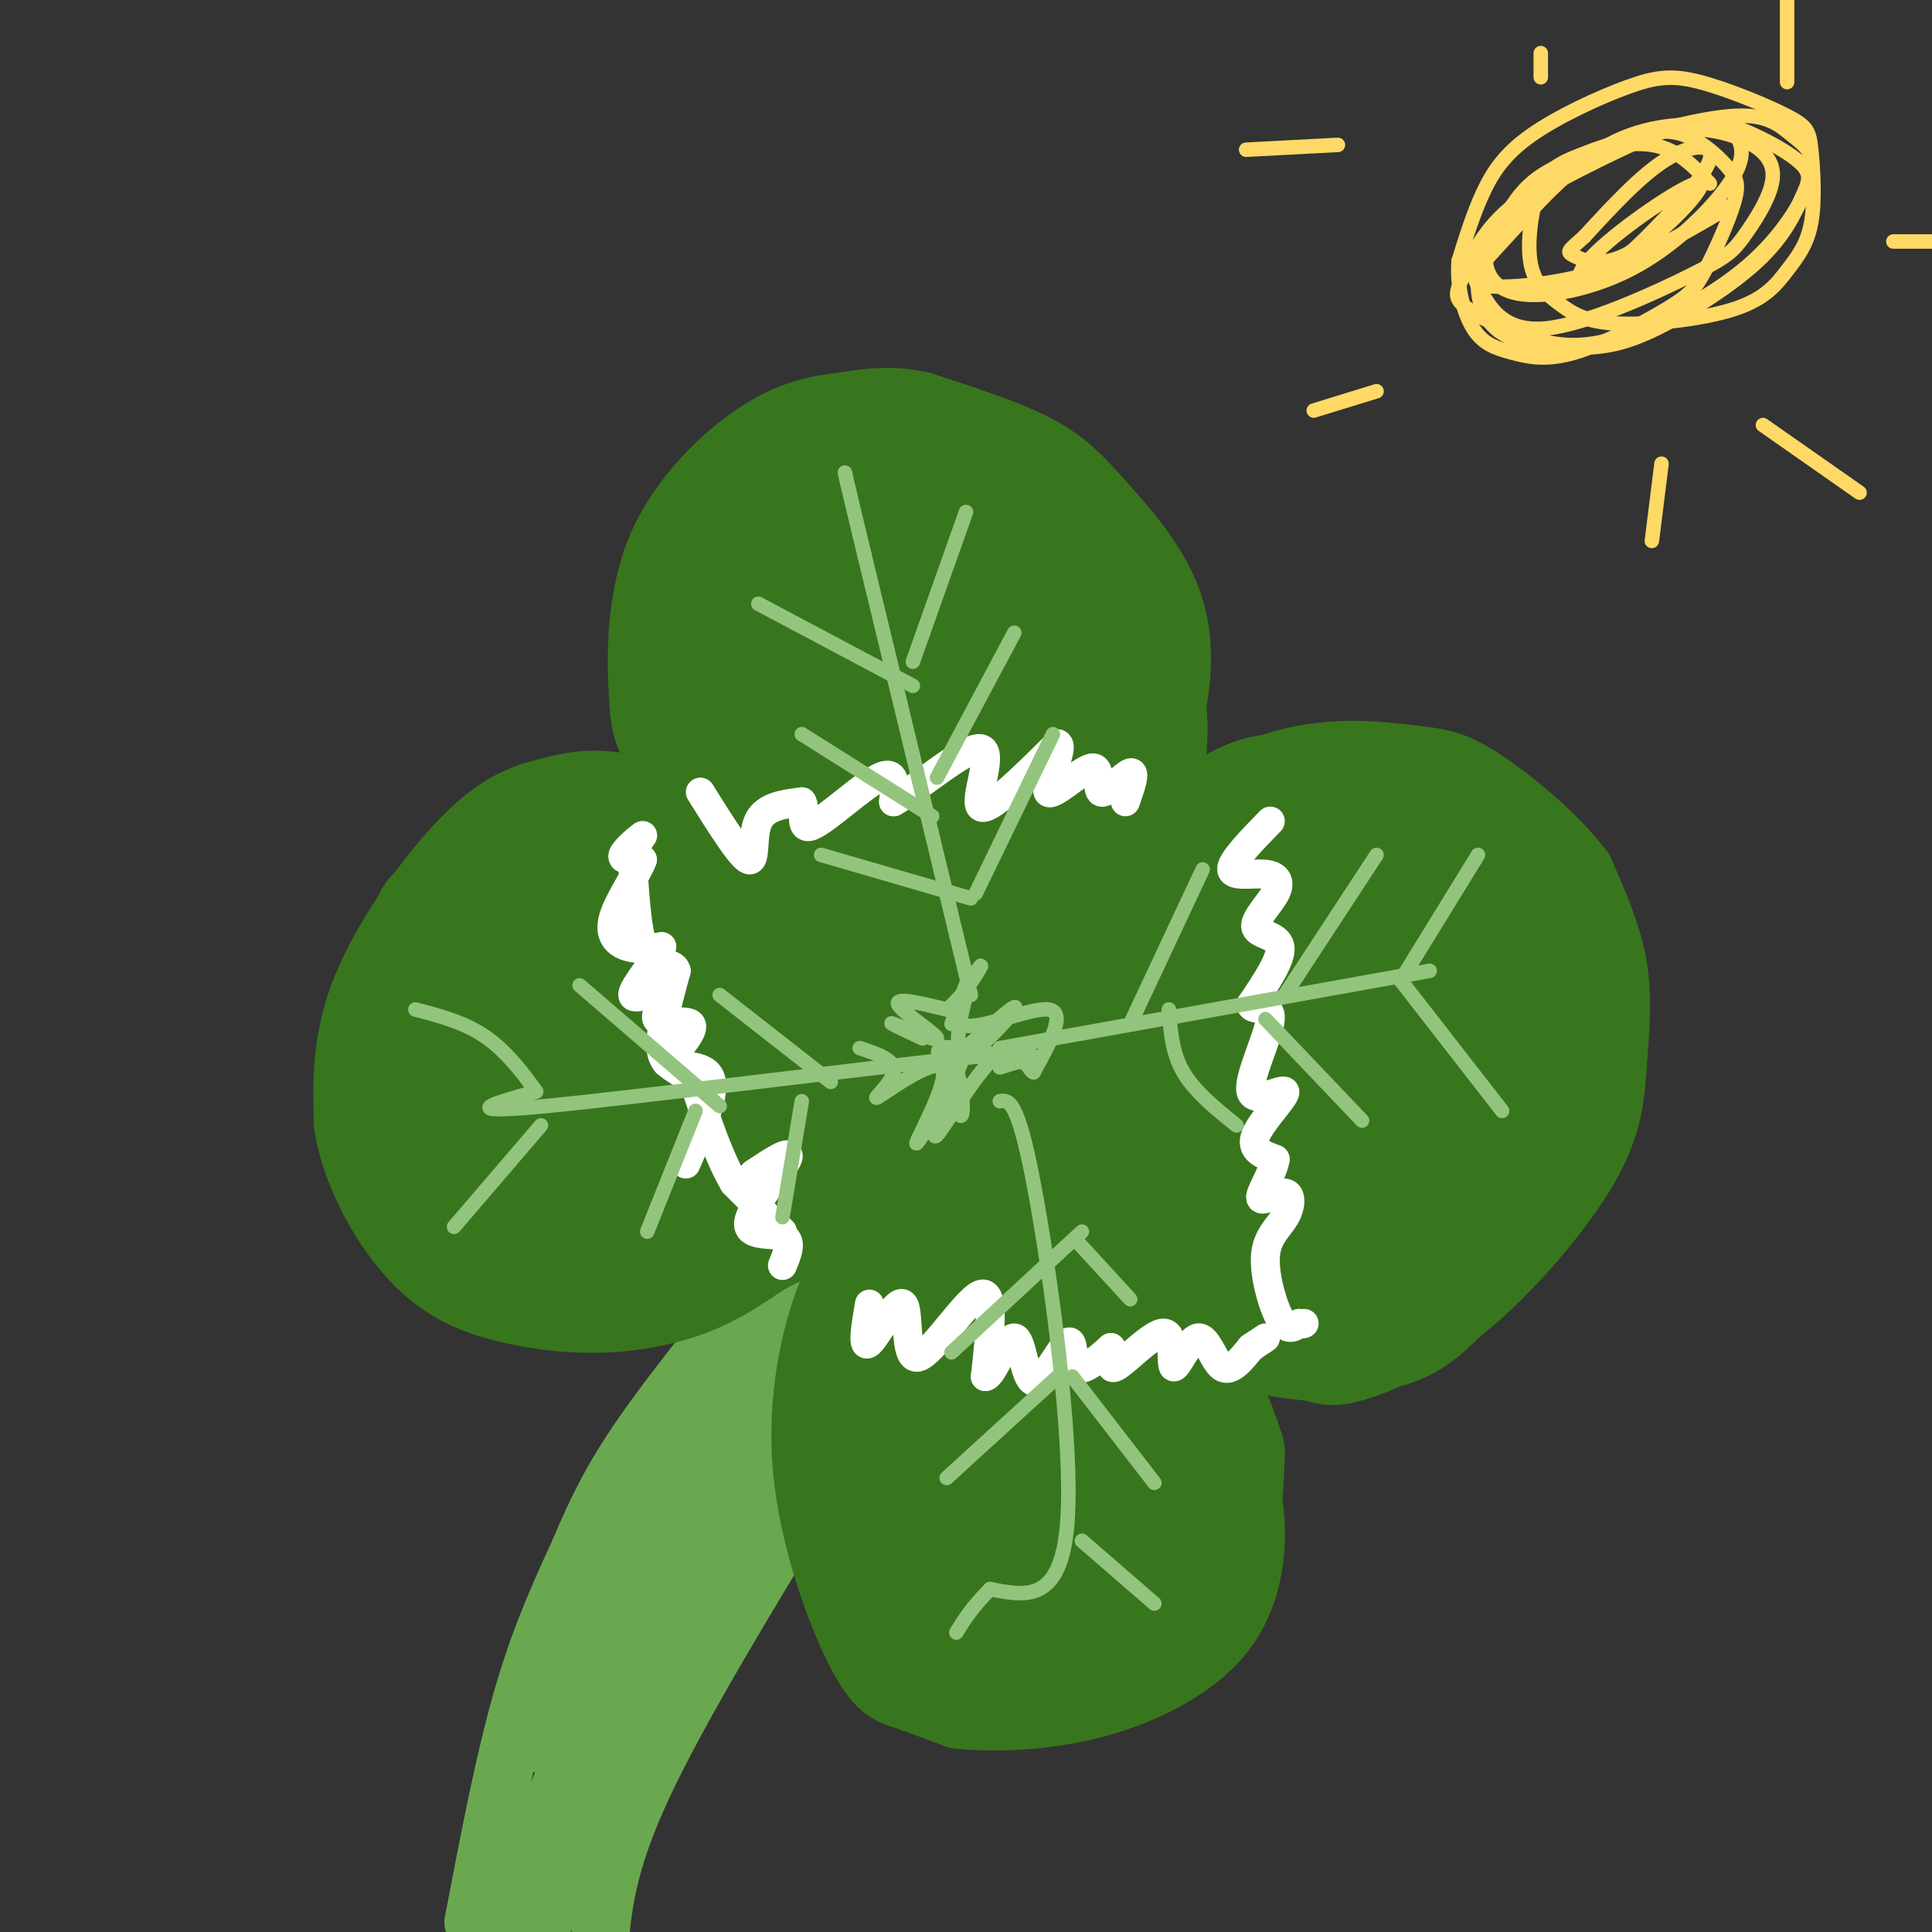 <svg viewBox='0 0 400 400' version='1.1' xmlns='http://www.w3.org/2000/svg' xmlns:xlink='http://www.w3.org/1999/xlink'><rect x="0" y="0" width="400" height="400" fill="#333333" stroke="none"/><g fill='none' stroke='#6aa84f' stroke-width='12' stroke-linecap='round' stroke-linejoin='round'><path d='M98,398c3.167,-16.583 6.333,-33.167 10,-46c3.667,-12.833 7.833,-21.917 12,-31'/><path d='M120,321c3.689,-8.778 6.911,-15.222 13,-24c6.089,-8.778 15.044,-19.889 24,-31'/><path d='M124,404c0.750,-8.917 1.500,-17.833 9,-34c7.500,-16.167 21.750,-39.583 36,-63'/><path d='M169,307c11.777,-17.587 23.219,-30.054 15,-22c-8.219,8.054 -36.097,36.630 -50,53c-13.903,16.370 -13.829,20.534 -15,26c-1.171,5.466 -3.585,12.233 -6,19'/><path d='M113,383c-3.821,11.155 -10.375,29.542 -2,17c8.375,-12.542 31.679,-56.012 35,-63c3.321,-6.988 -13.339,22.506 -30,52'/><path d='M116,389c2.619,-12.119 24.167,-68.417 23,-69c-1.167,-0.583 -25.048,54.548 -32,71c-6.952,16.452 3.024,-5.774 13,-28'/><path d='M120,363c12.644,-26.089 37.756,-77.311 47,-97c9.244,-19.689 2.622,-7.844 -4,4'/><path d='M163,270c-5.845,7.214 -18.458,23.250 -28,42c-9.542,18.750 -16.012,40.214 -17,45c-0.988,4.786 3.506,-7.107 8,-19'/><path d='M126,338c6.536,-13.357 18.875,-37.250 28,-54c9.125,-16.750 15.036,-26.357 18,-30c2.964,-3.643 2.982,-1.321 3,1'/><path d='M175,255c4.822,2.600 15.378,8.600 14,18c-1.378,9.400 -14.689,22.200 -28,35'/><path d='M161,308c1.179,-5.845 18.125,-37.958 18,-40c-0.125,-2.042 -17.321,25.988 -22,33c-4.679,7.012 3.161,-6.994 11,-21'/><path d='M168,280c2.667,-7.571 3.833,-16.000 2,-19c-1.833,-3.000 -6.667,-0.571 -14,10c-7.333,10.571 -17.167,29.286 -27,48'/><path d='M129,319c-7.000,15.167 -11.000,29.083 -15,43'/></g>
<g fill='none' stroke='#38761d' stroke-width='12' stroke-linecap='round' stroke-linejoin='round'><path d='M181,254c-3.389,2.919 -6.778,5.837 -10,14c-3.222,8.163 -6.276,21.569 -5,36c1.276,14.431 6.882,29.885 11,38c4.118,8.115 6.748,8.890 10,10c3.252,1.110 7.126,2.555 11,4'/><path d='M198,356c6.531,0.766 17.359,0.679 28,-2c10.641,-2.679 21.096,-7.952 27,-15c5.904,-7.048 7.258,-15.871 7,-23c-0.258,-7.129 -2.129,-12.565 -4,-18'/><path d='M256,298c-3.612,-9.034 -10.643,-22.617 -17,-32c-6.357,-9.383 -12.040,-14.564 -15,-16c-2.960,-1.436 -3.195,0.873 0,5c3.195,4.127 9.822,10.073 16,15c6.178,4.927 11.908,8.836 17,11c5.092,2.164 9.546,2.582 14,3'/><path d='M271,284c3.417,0.859 4.959,1.506 10,0c5.041,-1.506 13.580,-5.166 23,-13c9.420,-7.834 19.721,-19.842 25,-29c5.279,-9.158 5.537,-15.466 6,-22c0.463,-6.534 1.132,-13.296 0,-20c-1.132,-6.704 -4.066,-13.352 -7,-20'/><path d='M328,180c-5.227,-7.137 -14.796,-14.979 -21,-19c-6.204,-4.021 -9.044,-4.222 -16,-5c-6.956,-0.778 -18.026,-2.132 -31,3c-12.974,5.132 -27.850,16.752 -33,21c-5.150,4.248 -0.575,1.124 4,-2'/><path d='M231,178c2.862,-4.570 8.015,-14.995 11,-25c2.985,-10.005 3.800,-19.589 1,-28c-2.800,-8.411 -9.215,-15.649 -14,-21c-4.785,-5.351 -7.938,-8.815 -14,-12c-6.062,-3.185 -15.031,-6.093 -24,-9'/><path d='M191,83c-6.567,-1.485 -10.985,-0.696 -16,0c-5.015,0.696 -10.628,1.300 -18,6c-7.372,4.700 -16.502,13.497 -21,24c-4.498,10.503 -4.365,22.712 -4,30c0.365,7.288 0.961,9.654 4,14c3.039,4.346 8.519,10.673 14,17'/><path d='M150,174c2.944,2.211 3.303,-0.761 -1,-4c-4.303,-3.239 -13.269,-6.744 -20,-8c-6.731,-1.256 -11.227,-0.265 -16,1c-4.773,1.265 -9.824,2.802 -17,10c-7.176,7.198 -16.479,20.057 -21,31c-4.521,10.943 -4.261,19.972 -4,29'/><path d='M71,233c1.610,10.203 7.636,21.212 14,28c6.364,6.788 13.067,9.356 20,11c6.933,1.644 14.097,2.366 21,2c6.903,-0.366 13.544,-1.819 19,-4c5.456,-2.181 9.728,-5.091 14,-8'/><path d='M159,262c3.333,-1.833 4.667,-2.417 6,-3'/></g>
<g fill='none' stroke='#38761d' stroke-width='28' stroke-linecap='round' stroke-linejoin='round'><path d='M158,175c-3.786,-5.048 -7.571,-10.095 -10,-19c-2.429,-8.905 -3.500,-21.667 -3,-29c0.500,-7.333 2.571,-9.238 7,-12c4.429,-2.762 11.214,-6.381 18,-10'/><path d='M170,105c7.167,-2.279 16.083,-2.975 24,-2c7.917,0.975 14.833,3.622 20,11c5.167,7.378 8.583,19.486 10,29c1.417,9.514 0.833,16.432 -1,22c-1.833,5.568 -4.917,9.784 -8,14'/><path d='M215,179c0.809,-5.319 6.832,-25.615 7,-37c0.168,-11.385 -5.517,-13.858 -9,-16c-3.483,-2.142 -4.762,-3.952 -10,-4c-5.238,-0.048 -14.435,1.667 -19,3c-4.565,1.333 -4.499,2.285 -6,6c-1.501,3.715 -4.568,10.192 -5,19c-0.432,8.808 1.772,19.946 4,25c2.228,5.054 4.481,4.023 7,4c2.519,-0.023 5.304,0.963 10,-1c4.696,-1.963 11.303,-6.875 16,-11c4.697,-4.125 7.485,-7.464 9,-13c1.515,-5.536 1.758,-13.268 2,-21'/><path d='M221,133c-1.829,-4.707 -7.403,-5.975 -11,-7c-3.597,-1.025 -5.219,-1.809 -10,0c-4.781,1.809 -12.720,6.210 -18,11c-5.280,4.790 -7.899,9.970 -10,15c-2.101,5.030 -3.684,9.910 -4,16c-0.316,6.090 0.635,13.390 2,17c1.365,3.610 3.145,3.529 6,4c2.855,0.471 6.787,1.496 11,0c4.213,-1.496 8.707,-5.511 14,-12c5.293,-6.489 11.383,-15.452 13,-22c1.617,-6.548 -1.241,-10.679 -4,-12c-2.759,-1.321 -5.420,0.170 -9,3c-3.580,2.830 -8.080,7.000 -10,15c-1.920,8.000 -1.260,19.829 -1,25c0.260,5.171 0.121,3.685 2,4c1.879,0.315 5.775,2.431 11,-1c5.225,-3.431 11.779,-12.409 15,-19c3.221,-6.591 3.111,-10.796 3,-15'/><path d='M221,155c-0.232,-4.020 -2.312,-6.570 -5,-8c-2.688,-1.430 -5.985,-1.741 -9,-1c-3.015,0.741 -5.749,2.533 -10,6c-4.251,3.467 -10.020,8.609 -14,14c-3.980,5.391 -6.171,11.032 -7,14c-0.829,2.968 -0.294,3.262 2,2c2.294,-1.262 6.349,-4.081 9,-7c2.651,-2.919 3.898,-5.937 5,-12c1.102,-6.063 2.061,-15.172 1,-20c-1.061,-4.828 -4.140,-5.377 -7,-7c-2.860,-1.623 -5.501,-4.322 -11,-1c-5.499,3.322 -13.857,12.663 -17,12c-3.143,-0.663 -1.072,-11.332 1,-22'/><path d='M159,125c-0.340,-6.782 -1.691,-12.737 2,-18c3.691,-5.263 12.422,-9.833 14,-9c1.578,0.833 -3.998,7.071 -8,17c-4.002,9.929 -6.429,23.551 -7,35c-0.571,11.449 0.715,20.724 2,30'/><path d='M162,180c0.987,6.028 2.455,6.099 -4,3c-6.455,-3.099 -20.833,-9.367 -30,-11c-9.167,-1.633 -13.122,1.368 -19,10c-5.878,8.632 -13.679,22.895 -17,34c-3.321,11.105 -2.160,19.053 -1,27'/><path d='M91,243c1.913,7.560 7.195,12.960 11,16c3.805,3.040 6.132,3.721 10,4c3.868,0.279 9.277,0.158 16,-1c6.723,-1.158 14.761,-3.352 27,-12c12.239,-8.648 28.680,-23.752 32,-26c3.320,-2.248 -6.480,8.358 -13,14c-6.520,5.642 -9.760,6.321 -13,7'/><path d='M161,245c-6.937,2.035 -17.781,3.621 -28,2c-10.219,-1.621 -19.813,-6.451 -25,-12c-5.187,-5.549 -5.966,-11.818 -5,-17c0.966,-5.182 3.679,-9.278 7,-13c3.321,-3.722 7.251,-7.070 16,-11c8.749,-3.930 22.317,-8.443 25,-9c2.683,-0.557 -5.519,2.841 -11,7c-5.481,4.159 -8.240,9.080 -11,14'/><path d='M129,206c-2.372,3.947 -2.803,6.814 -3,10c-0.197,3.186 -0.162,6.691 3,9c3.162,2.309 9.449,3.420 15,4c5.551,0.580 10.366,0.628 19,-2c8.634,-2.628 21.087,-7.931 28,-11c6.913,-3.069 8.284,-3.903 -7,-3c-15.284,0.903 -47.224,3.544 -51,1c-3.776,-2.544 20.612,-10.272 45,-18'/><path d='M178,196c-1.508,4.446 -27.777,24.562 -34,32c-6.223,7.438 7.600,2.200 24,-6c16.400,-8.200 35.377,-19.362 46,-28c10.623,-8.638 12.892,-14.754 15,-23c2.108,-8.246 4.054,-18.623 6,-29'/><path d='M235,142c0.248,-6.376 -2.132,-7.816 -2,-6c0.132,1.816 2.776,6.887 3,14c0.224,7.113 -1.971,16.267 -3,22c-1.029,5.733 -0.892,8.043 -7,15c-6.108,6.957 -18.459,18.559 -26,34c-7.541,15.441 -10.270,34.720 -13,54'/><path d='M187,275c-3.030,15.521 -4.106,27.323 -2,37c2.106,9.677 7.394,17.230 11,21c3.606,3.770 5.530,3.756 9,5c3.470,1.244 8.487,3.746 15,4c6.513,0.254 14.523,-1.739 20,-6c5.477,-4.261 8.422,-10.789 10,-17c1.578,-6.211 1.789,-12.106 2,-18'/><path d='M252,301c-3.612,-11.595 -13.643,-31.581 -24,-47c-10.357,-15.419 -21.039,-26.271 -18,-18c3.039,8.271 19.801,35.665 27,49c7.199,13.335 4.835,12.612 4,15c-0.835,2.388 -0.141,7.888 -1,12c-0.859,4.112 -3.270,6.838 -7,9c-3.730,2.162 -8.780,3.761 -12,3c-3.220,-0.761 -4.610,-3.880 -6,-7'/><path d='M215,317c-1.674,-4.392 -2.859,-11.870 -1,-23c1.859,-11.130 6.760,-25.910 7,-28c0.240,-2.090 -4.182,8.510 -6,17c-1.818,8.490 -1.031,14.870 -1,21c0.031,6.130 -0.695,12.011 0,18c0.695,5.989 2.812,12.087 5,14c2.188,1.913 4.449,-0.359 7,-6c2.551,-5.641 5.393,-14.651 5,-28c-0.393,-13.349 -4.023,-31.038 -6,-38c-1.977,-6.962 -2.303,-3.196 -4,-1c-1.697,2.196 -4.765,2.822 -8,7c-3.235,4.178 -6.639,11.908 -8,18c-1.361,6.092 -0.681,10.546 0,15'/><path d='M205,303c1.570,-0.739 5.494,-10.088 7,-18c1.506,-7.912 0.595,-14.389 0,-20c-0.595,-5.611 -0.872,-10.357 -4,-9c-3.128,1.357 -9.105,8.818 -13,21c-3.895,12.182 -5.706,29.086 -7,41c-1.294,11.914 -2.071,18.838 1,22c3.071,3.162 9.992,2.563 14,0c4.008,-2.563 5.105,-7.089 7,-9c1.895,-1.911 4.587,-1.207 0,-8c-4.587,-6.793 -16.453,-21.084 -21,-33c-4.547,-11.916 -1.773,-21.458 1,-31'/><path d='M190,259c1.379,-9.442 4.326,-17.548 7,-24c2.674,-6.452 5.076,-11.251 15,-23c9.924,-11.749 27.371,-30.448 38,-39c10.629,-8.552 14.438,-6.956 18,-7c3.562,-0.044 6.875,-1.727 13,0c6.125,1.727 15.063,6.863 24,12'/><path d='M305,178c7.204,4.067 13.213,8.235 16,16c2.787,7.765 2.352,19.127 0,28c-2.352,8.873 -6.622,15.256 -13,22c-6.378,6.744 -14.864,13.849 -24,17c-9.136,3.151 -18.921,2.348 -27,0c-8.079,-2.348 -14.451,-6.242 -21,-12c-6.549,-5.758 -13.274,-13.379 -20,-21'/><path d='M216,228c-3.492,-4.393 -2.223,-4.874 -2,-3c0.223,1.874 -0.600,6.105 0,10c0.600,3.895 2.621,7.454 9,13c6.379,5.546 17.114,13.079 23,16c5.886,2.921 6.922,1.232 10,0c3.078,-1.232 8.200,-2.005 15,-5c6.800,-2.995 15.280,-8.211 21,-14c5.720,-5.789 8.680,-12.152 11,-17c2.320,-4.848 4.000,-8.180 3,-15c-1.000,-6.820 -4.680,-17.127 -8,-23c-3.320,-5.873 -6.278,-7.312 -14,-6c-7.722,1.312 -20.206,5.375 -28,11c-7.794,5.625 -10.897,12.813 -14,20'/><path d='M242,215c-2.685,10.544 -2.396,26.904 -2,34c0.396,7.096 0.901,4.927 4,5c3.099,0.073 8.791,2.389 13,3c4.209,0.611 6.933,-0.484 13,-5c6.067,-4.516 15.476,-12.454 21,-20c5.524,-7.546 7.164,-14.700 8,-19c0.836,-4.300 0.869,-5.745 -1,-8c-1.869,-2.255 -5.639,-5.319 -10,-7c-4.361,-1.681 -9.311,-1.978 -14,-2c-4.689,-0.022 -9.115,0.231 -15,2c-5.885,1.769 -13.229,5.055 -18,10c-4.771,4.945 -6.969,11.548 -8,16c-1.031,4.452 -0.897,6.751 2,10c2.897,3.249 8.555,7.448 12,10c3.445,2.552 4.676,3.457 10,1c5.324,-2.457 14.741,-8.277 21,-14c6.259,-5.723 9.360,-11.349 11,-16c1.640,-4.651 1.820,-8.325 2,-12'/><path d='M291,203c-0.844,-1.980 -3.955,-0.929 -8,3c-4.045,3.929 -9.024,10.737 -12,17c-2.976,6.263 -3.949,11.981 -4,16c-0.051,4.019 0.821,6.340 2,8c1.179,1.660 2.665,2.659 7,-3c4.335,-5.659 11.518,-17.978 12,-23c0.482,-5.022 -5.738,-2.749 -12,5c-6.262,7.749 -12.565,20.974 -14,18c-1.435,-2.974 1.998,-22.147 3,-31c1.002,-8.853 -0.428,-7.387 -2,-7c-1.572,0.387 -3.286,-0.307 -5,-1'/><path d='M258,205c-1.935,1.987 -4.273,7.454 -5,13c-0.727,5.546 0.158,11.171 2,14c1.842,2.829 4.642,2.863 7,3c2.358,0.137 4.276,0.377 8,-3c3.724,-3.377 9.255,-10.372 9,-12c-0.255,-1.628 -6.296,2.112 -11,6c-4.704,3.888 -8.070,7.926 -10,15c-1.930,7.074 -2.425,17.185 -3,22c-0.575,4.815 -1.232,4.335 4,6c5.232,1.665 16.352,5.476 24,5c7.648,-0.476 11.824,-5.238 16,-10'/><path d='M299,264c3.141,-3.944 2.992,-8.803 6,-15c3.008,-6.197 9.172,-13.732 0,-19c-9.172,-5.268 -33.682,-8.271 -47,-12c-13.318,-3.729 -15.446,-8.185 -18,-12c-2.554,-3.815 -5.534,-6.989 -8,-13c-2.466,-6.011 -4.419,-14.860 -4,-24c0.419,-9.140 3.209,-18.570 6,-28'/><path d='M234,141c0.742,-7.223 -0.405,-11.280 -1,-14c-0.595,-2.720 -0.640,-4.102 -5,-8c-4.360,-3.898 -13.035,-10.313 -20,-14c-6.965,-3.687 -12.221,-4.647 -17,-6c-4.779,-1.353 -9.080,-3.101 -13,2c-3.920,5.101 -7.460,17.050 -11,29'/><path d='M167,130c-2.988,9.656 -4.958,19.294 -4,26c0.958,6.706 4.844,10.478 -8,16c-12.844,5.522 -42.420,12.794 -55,16c-12.580,3.206 -8.166,2.344 -8,7c0.166,4.656 -3.917,14.828 -8,25'/><path d='M84,220c-1.000,6.095 0.500,8.833 1,12c0.500,3.167 -0.000,6.762 6,11c6.000,4.238 18.500,9.119 31,14'/></g>
<g fill='none' stroke='#ffffff' stroke-width='6' stroke-linecap='round' stroke-linejoin='round'><path d='M162,255c0.000,0.000 -10.000,-10.000 -10,-10'/><path d='M152,245c-3.000,-5.000 -5.500,-12.500 -8,-20'/><path d='M144,225c-2.933,-3.911 -6.267,-3.689 -7,-7c-0.733,-3.311 1.133,-10.156 3,-17'/><path d='M140,201c-0.733,-2.467 -4.067,-0.133 -6,-3c-1.933,-2.867 -2.467,-10.933 -3,-19'/><path d='M131,179c0.274,-4.524 2.458,-6.333 2,-6c-0.458,0.333 -3.560,2.810 -4,4c-0.440,1.190 1.780,1.095 4,1'/><path d='M133,178c-0.833,2.512 -4.917,8.292 -6,12c-1.083,3.708 0.833,5.345 3,6c2.167,0.655 4.583,0.327 7,0'/><path d='M137,196c-0.768,2.426 -6.186,8.490 -6,10c0.186,1.510 5.978,-1.533 7,-1c1.022,0.533 -2.725,4.644 -2,6c0.725,1.356 5.921,-0.041 7,1c1.079,1.041 -1.961,4.521 -5,8'/><path d='M138,220c1.444,1.111 7.556,-0.111 9,3c1.444,3.111 -1.778,10.556 -5,18'/><path d='M156,243c4.071,-2.685 8.143,-5.369 7,-3c-1.143,2.369 -7.500,9.792 -8,13c-0.500,3.208 4.857,2.202 7,3c2.143,0.798 1.071,3.399 0,6'/><path d='M145,164c4.200,6.711 8.400,13.422 10,14c1.600,0.578 0.600,-4.978 2,-8c1.400,-3.022 5.200,-3.511 9,-4'/><path d='M166,166c1.048,1.167 -0.833,6.083 2,5c2.833,-1.083 10.381,-8.167 14,-10c3.619,-1.833 3.310,1.583 3,5'/><path d='M185,166c4.726,-2.583 15.042,-11.542 18,-11c2.958,0.542 -1.440,10.583 0,12c1.440,1.417 8.720,-5.792 16,-13'/><path d='M219,154c1.482,0.661 -2.813,8.812 -2,10c0.813,1.188 6.733,-4.589 9,-5c2.267,-0.411 0.879,4.543 2,5c1.121,0.457 4.749,-3.584 6,-4c1.251,-0.416 0.126,2.792 -1,6'/><path d='M263,170c-4.068,4.181 -8.135,8.362 -8,10c0.135,1.638 4.473,0.732 7,1c2.527,0.268 3.244,1.711 2,4c-1.244,2.289 -4.450,5.424 -4,7c0.450,1.576 4.557,1.593 5,4c0.443,2.407 -2.779,7.203 -6,12'/><path d='M259,208c0.363,1.591 4.271,-0.430 4,3c-0.271,3.430 -4.722,12.311 -4,15c0.722,2.689 6.618,-0.815 7,0c0.382,0.815 -4.748,5.947 -6,9c-1.252,3.053 1.374,4.026 4,5'/><path d='M264,240c-0.344,2.707 -3.205,6.976 -3,8c0.205,1.024 3.475,-1.195 5,-1c1.525,0.195 1.306,2.805 0,5c-1.306,2.195 -3.698,3.976 -4,8c-0.302,4.024 1.485,10.293 3,13c1.515,2.707 2.757,1.854 4,1'/><path d='M269,274c0.833,0.167 0.917,0.083 1,0'/><path d='M180,270c-0.804,4.751 -1.608,9.502 0,8c1.608,-1.502 5.627,-9.258 7,-8c1.373,1.258 0.100,11.531 3,11c2.900,-0.531 9.971,-11.866 13,-13c3.029,-1.134 2.014,7.933 1,17'/><path d='M204,285c1.382,0.117 4.337,-8.090 6,-8c1.663,0.090 2.033,8.478 4,9c1.967,0.522 5.529,-6.821 7,-8c1.471,-1.179 0.849,3.806 2,5c1.151,1.194 4.076,-1.403 7,-4'/><path d='M230,279c0.718,0.860 -0.988,5.009 1,4c1.988,-1.009 7.671,-7.176 10,-7c2.329,0.176 1.305,6.697 2,7c0.695,0.303 3.110,-5.611 5,-6c1.890,-0.389 3.254,4.746 5,6c1.746,1.254 3.873,-1.373 6,-4'/><path d='M259,279c1.500,-1.000 2.250,-1.500 3,-2'/></g>
<g fill='none' stroke='#93c47d' stroke-width='3' stroke-linecap='round' stroke-linejoin='round'><path d='M197,212c2.298,-6.345 4.595,-12.690 4,-10c-0.595,2.690 -4.083,14.417 -2,16c2.083,1.583 9.738,-6.976 11,-9c1.262,-2.024 -3.869,2.488 -9,7'/><path d='M201,216c1.882,2.180 11.088,4.131 11,4c-0.088,-0.131 -9.471,-2.345 -14,-3c-4.529,-0.655 -4.204,0.247 -3,4c1.204,3.753 3.286,10.357 4,10c0.714,-0.357 0.061,-7.673 -1,-9c-1.061,-1.327 -2.531,3.337 -4,8'/><path d='M194,230c-2.058,3.621 -5.203,8.675 -4,6c1.203,-2.675 6.756,-13.078 5,-15c-1.756,-1.922 -10.819,4.636 -13,6c-2.181,1.364 2.520,-2.468 3,-5c0.480,-2.532 -3.260,-3.766 -7,-5'/><path d='M191,215c-3.851,-1.821 -7.702,-3.643 -6,-3c1.702,0.643 8.958,3.750 9,3c0.042,-0.750 -7.131,-5.357 -8,-7c-0.869,-1.643 4.565,-0.321 10,1'/><path d='M196,209c3.671,-2.700 7.850,-9.951 7,-9c-0.850,0.951 -6.729,10.102 -4,12c2.729,1.898 14.065,-3.458 18,-3c3.935,0.458 0.467,6.729 -3,13'/><path d='M214,222c-1.214,-0.083 -2.750,-6.792 -7,-4c-4.250,2.792 -11.214,15.083 -13,17c-1.786,1.917 1.607,-6.542 5,-15'/><path d='M201,206c0.000,0.000 -22.000,-91.000 -22,-91'/><path d='M179,115c-4.333,-18.000 -4.167,-17.500 -4,-17'/><path d='M189,137c0.000,0.000 11.000,-31.000 11,-31'/><path d='M189,142c0.000,0.000 -32.000,-17.000 -32,-17'/><path d='M194,161c0.000,0.000 16.000,-30.000 16,-30'/><path d='M193,169c0.000,0.000 -27.000,-17.000 -27,-17'/><path d='M202,185c0.000,0.000 16.000,-33.000 16,-33'/><path d='M201,186c0.000,0.000 -31.000,-9.000 -31,-9'/><path d='M207,217c0.000,0.000 89.000,-16.000 89,-16'/><path d='M290,203c0.000,0.000 16.000,-26.000 16,-26'/><path d='M290,203c0.000,0.000 21.000,27.000 21,27'/><path d='M266,206c0.000,0.000 19.000,-29.000 19,-29'/><path d='M262,211c0.000,0.000 20.000,21.000 20,21'/><path d='M234,212c0.000,0.000 15.000,-32.000 15,-32'/><path d='M242,209c0.333,4.500 0.667,9.000 3,13c2.333,4.000 6.667,7.500 11,11'/><path d='M207,228c1.822,-0.289 3.644,-0.578 7,17c3.356,17.578 8.244,53.022 7,70c-1.244,16.978 -8.622,15.489 -16,14'/><path d='M205,329c-3.833,3.833 -5.417,6.417 -7,9'/><path d='M224,319c0.000,0.000 15.000,13.000 15,13'/><path d='M219,285c0.000,0.000 -23.000,21.000 -23,21'/><path d='M222,285c0.000,0.000 17.000,22.000 17,22'/><path d='M224,255c0.000,0.000 -27.000,25.000 -27,25'/><path d='M223,257c0.000,0.000 11.000,12.000 11,12'/><path d='M207,221c6.667,-2.022 13.333,-4.044 -7,-2c-20.333,2.044 -67.667,8.156 -87,10c-19.333,1.844 -10.667,-0.578 -2,-3'/><path d='M111,226c-1.867,-2.644 -5.533,-7.756 -10,-11c-4.467,-3.244 -9.733,-4.622 -15,-6'/><path d='M112,233c0.000,0.000 -18.000,21.000 -18,21'/><path d='M149,229c0.000,0.000 -29.000,-25.000 -29,-25'/><path d='M144,230c0.000,0.000 -10.000,25.000 -10,25'/><path d='M172,224c0.000,0.000 -23.000,-18.000 -23,-18'/><path d='M166,228c0.000,0.000 -4.000,24.000 -4,24'/></g>
<g fill='none' stroke='#ffd966' stroke-width='3' stroke-linecap='round' stroke-linejoin='round'><path d='M354,38c-3.341,-3.577 -6.683,-7.154 -12,-8c-5.317,-0.846 -12.610,1.040 -17,3c-4.390,1.960 -5.877,3.995 -7,8c-1.123,4.005 -1.881,9.981 -1,14c0.881,4.019 3.400,6.080 6,8c2.600,1.920 5.282,3.700 12,4c6.718,0.300 17.471,-0.881 24,-3c6.529,-2.119 8.834,-5.178 11,-8c2.166,-2.822 4.192,-5.408 5,-10c0.808,-4.592 0.396,-11.192 0,-15c-0.396,-3.808 -0.776,-4.826 -5,-7c-4.224,-2.174 -12.292,-5.505 -18,-7c-5.708,-1.495 -9.056,-1.153 -15,1c-5.944,2.153 -14.485,6.118 -20,10c-5.515,3.882 -8.004,7.681 -10,12c-1.996,4.319 -3.498,9.160 -5,14'/><path d='M302,54c-0.443,5.067 0.948,10.735 3,14c2.052,3.265 4.765,4.128 8,5c3.235,0.872 6.994,1.755 13,0c6.006,-1.755 14.260,-6.146 19,-9c4.740,-2.854 5.967,-4.169 8,-8c2.033,-3.831 4.871,-10.177 6,-14c1.129,-3.823 0.547,-5.122 -1,-7c-1.547,-1.878 -4.059,-4.336 -7,-6c-2.941,-1.664 -6.309,-2.534 -12,-1c-5.691,1.534 -13.704,5.474 -19,9c-5.296,3.526 -7.876,6.640 -10,10c-2.124,3.360 -3.792,6.968 -4,11c-0.208,4.032 1.043,8.488 5,11c3.957,2.512 10.621,3.081 16,3c5.379,-0.081 9.472,-0.812 16,-4c6.528,-3.188 15.489,-8.834 21,-14c5.511,-5.166 7.571,-9.854 9,-13c1.429,-3.146 2.229,-4.750 0,-7c-2.229,-2.250 -7.485,-5.144 -12,-7c-4.515,-1.856 -8.290,-2.673 -16,0c-7.710,2.673 -19.355,8.837 -31,15'/><path d='M314,42c-7.131,5.409 -9.460,11.431 -11,15c-1.540,3.569 -2.293,4.686 1,7c3.293,2.314 10.631,5.826 17,7c6.369,1.174 11.769,0.011 19,-3c7.231,-3.011 16.293,-7.871 23,-14c6.707,-6.129 11.061,-13.528 12,-18c0.939,-4.472 -1.536,-6.016 -4,-8c-2.464,-1.984 -4.917,-4.407 -12,-4c-7.083,0.407 -18.794,3.644 -26,6c-7.206,2.356 -9.905,3.831 -14,8c-4.095,4.169 -9.587,11.031 -12,15c-2.413,3.969 -1.749,5.043 0,8c1.749,2.957 4.583,7.796 13,7c8.417,-0.796 22.418,-7.227 30,-11c7.582,-3.773 8.744,-4.890 11,-8c2.256,-3.110 5.605,-8.215 6,-12c0.395,-3.785 -2.163,-6.250 -6,-8c-3.837,-1.750 -8.953,-2.786 -15,-2c-6.047,0.786 -13.023,3.393 -20,6'/><path d='M326,33c-5.251,1.980 -8.380,3.931 -11,7c-2.620,3.069 -4.732,7.257 -6,10c-1.268,2.743 -1.690,4.039 -1,6c0.690,1.961 2.494,4.585 8,5c5.506,0.415 14.715,-1.379 23,-6c8.285,-4.621 15.648,-12.070 19,-17c3.352,-4.930 2.694,-7.340 2,-9c-0.694,-1.660 -1.424,-2.570 -6,-3c-4.576,-0.430 -12.999,-0.380 -21,4c-8.001,4.380 -15.579,13.089 -21,19c-5.421,5.911 -8.686,9.023 -5,10c3.686,0.977 14.322,-0.180 21,-2c6.678,-1.820 9.398,-4.302 14,-9c4.602,-4.698 11.085,-11.611 12,-15c0.915,-3.389 -3.739,-3.254 -9,0c-5.261,3.254 -11.131,9.627 -17,16'/><path d='M328,49c-3.511,3.174 -3.789,3.110 -2,4c1.789,0.890 5.644,2.735 12,-1c6.356,-3.735 15.214,-13.051 14,-14c-1.214,-0.949 -12.501,6.467 -19,12c-6.499,5.533 -8.211,9.182 -2,7c6.211,-2.182 20.346,-10.195 25,-13c4.654,-2.805 -0.173,-0.403 -5,2'/><path d='M344,96c0.000,0.000 -2.000,16.000 -2,16'/><path d='M285,81c0.000,0.000 -13.000,4.000 -13,4'/><path d='M258,31c0.000,0.000 19.000,-1.000 19,-1'/><path d='M370,-4c0.000,0.000 0.000,21.000 0,21'/><path d='M392,50c0.000,0.000 16.000,0.000 16,0'/><path d='M365,88c0.000,0.000 20.000,14.000 20,14'/><path d='M319,11c0.000,0.000 0.000,5.000 0,5'/></g>
</svg>